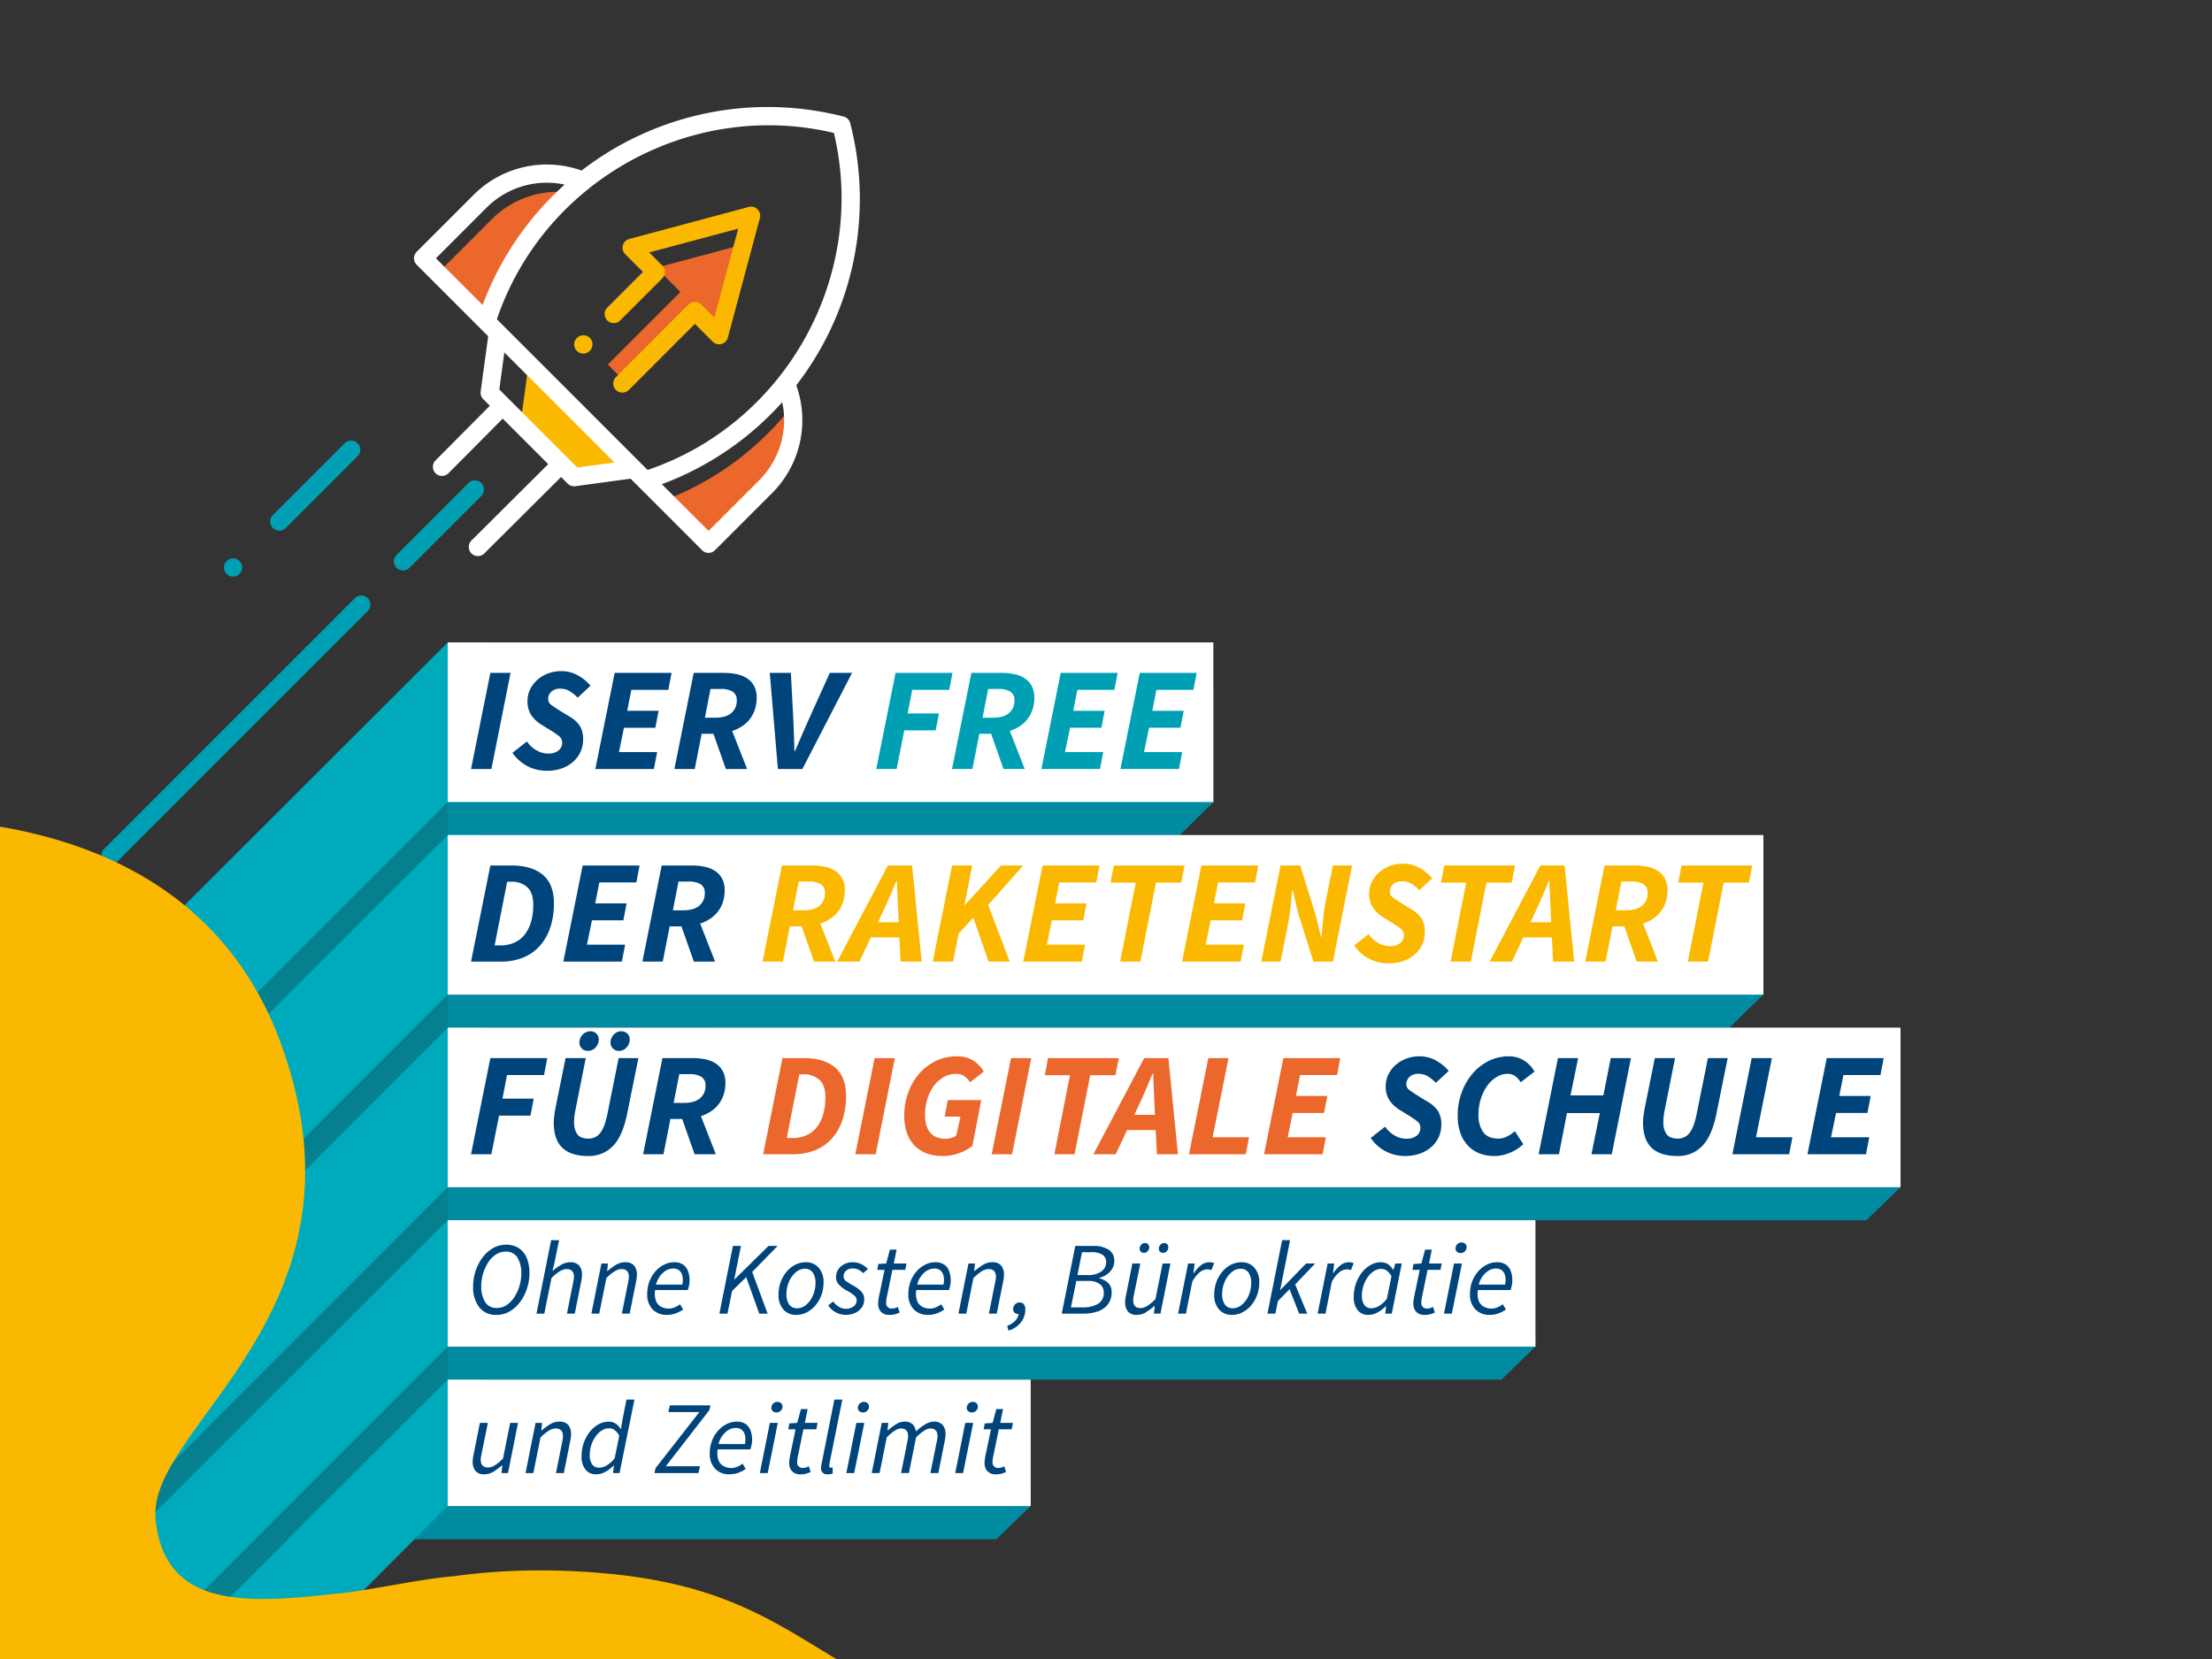 <svg xmlns="http://www.w3.org/2000/svg" xmlns:xlink="http://www.w3.org/1999/xlink" width="800" height="600" viewBox="0 0 800 600"><rect x="0" y="0" width="800" height="600" fill="#333333" stroke="none"/><defs><clipPath id="a"><rect width="800" height="600" fill="none"/></clipPath><clipPath id="b"><rect y="-800" width="1200" height="600" fill="none"/></clipPath></defs><g clip-path="url(#a)"><g><g><path d="M158.021,99.126l16.5,16.5L206.14,69.6a34.179,34.179,0,0,0-28.347,9.749Z" fill="#eb672c"/><path d="M240.482,180.884l15.779,15.778,20.6-20.595a34.173,34.173,0,0,0,9.624-29.254,106.28,106.28,0,0,1-46,34.071" fill="#eb672c"/><polygon points="229.235 169.636 191.187 131.589 188.287 152.895 207.928 172.536 229.235 169.636" fill="#fab900"/><polygon points="237.333 96.844 246.076 105.589 219.814 131.851 225.884 137.923 251.324 112.482 259.387 120.546 260.21 119.723 260.416 119.928 268.866 88.395 237.333 96.844" fill="#eb672c"/><path d="M234.61,169.831l-.393.134-54.511-54.511.136-.391C197.066,65,250.271,35.878,301.591,48.081c12.2,51.319-16.917,104.525-66.981,121.75m39.92,3.909-18.269,18.269-16.892-16.893A109.689,109.689,0,0,0,282.9,145.457a30.771,30.771,0,0,1-8.371,28.283m-65.719-4.646L180.578,140.86l1.824-13.4,39.812,39.812ZM174.556,110.3,157.664,93.412l18.268-18.269a30.768,30.768,0,0,1,28.283-8.372A109.682,109.682,0,0,0,174.556,110.3M307.5,44.542a3.293,3.293,0,0,0-2.366-2.366,110.154,110.154,0,0,0-94.8,19.511,37.334,37.334,0,0,0-39.048,8.8l-20.6,20.6a3.3,3.3,0,0,0,0,4.656L173.6,118.654v0l2.956,2.954-2.72,19.978a3.294,3.294,0,0,0,.934,2.773l2.394,2.393L157.5,166.536a3.291,3.291,0,0,0,4.667,4.641l19.649-19.768,16.446,16.448-27.712,27.59a3.292,3.292,0,1,0,4.644,4.666l27.724-27.6,2.391,2.393a3.291,3.291,0,0,0,2.327.962,3.358,3.358,0,0,0,.445-.029l19.978-2.719,2.955,2.956h0l22.916,22.917a3.294,3.294,0,0,0,4.655,0l20.6-20.6a37.33,37.33,0,0,0,8.8-39.048,110.147,110.147,0,0,0,19.511-94.8" fill="#fff"/><path d="M270.79,74.85l-43.2,11.574a3.293,3.293,0,0,0-1.476,5.508l6.418,6.416L219.6,111.279a3.292,3.292,0,0,0,4.655,4.655l15.258-15.259a3.291,3.291,0,0,0,0-4.654L234.8,91.308l32.185-8.624-8.624,32.184-4.713-4.713a3.294,3.294,0,0,0-4.655,0l-26.263,26.264a3.292,3.292,0,0,0,4.655,4.655l23.935-23.937,6.416,6.417a3.291,3.291,0,0,0,5.506-1.475l11.575-43.2a3.291,3.291,0,0,0-4.031-4.032" fill="#fab900"/><path d="M174.083,174.685a3.29,3.29,0,0,0-4.653,0l-25.974,25.974a3.291,3.291,0,1,0,4.654,4.653l25.973-25.973a3.289,3.289,0,0,0,0-4.654" fill="#00a0b4"/><path d="M132.993,216.346a3.291,3.291,0,0,0-4.654,0L37.713,306.973a3.291,3.291,0,1,0,4.654,4.653L132.993,221a3.291,3.291,0,0,0,0-4.654" fill="#00a0b4"/><path d="M208.786,122.1l-.028.025a3.291,3.291,0,1,0,4.4,4.9l.028-.025a3.291,3.291,0,1,0-4.4-4.9" fill="#fab900"/><path d="M129.329,160.318a3.291,3.291,0,0,0-4.654,0L98.7,186.291a3.291,3.291,0,1,0,4.654,4.654l25.973-25.973a3.291,3.291,0,0,0,0-4.654" fill="#00a0b4"/><path d="M84.287,208.534a3.291,3.291,0,1,0-2.327-.964,3.3,3.3,0,0,0,2.327.964" fill="#00a0b4"/></g><g><polygon points="554.774 446.467 555.314 487.033 542.965 498.995 29.912 498.995 29.853 441.715 554.774 446.467" fill="#008ba1"/><polygon points="-119.391 556.685 360.337 556.685 372.768 544.688 370.922 503.759 -62.142 500.872 -119.391 556.685" fill="#008ba1"/><polygon points="161.904 382.962 -119.391 663.863 -119.391 677.333 174.873 382.962 161.904 382.962" fill="#fab900"/><polygon points="-119.391 735.448 -119.391 780.04 161.926 498.962 161.926 455.208 -119.391 735.448" fill="#05808e"/><polygon points="-119.391 686.731 -119.391 727.066 161.918 441.302 161.926 406.491 -119.391 686.731" fill="#05808e"/><polygon points="-119.391 569.116 -119.391 583.056 176.384 287.643 162.739 287.298 -119.391 569.116" fill="#05808e"/><polygon points="-119.391 513.267 -119.391 526.739 174.873 232.367 161.921 232.347 -119.391 513.267" fill="#00aabd"/><polygon points="-119.391 557.924 -119.391 571.476 162.015 289.975 162.739 276.106 -119.391 557.924" fill="#00aabd"/><polygon points="-119.391 522.845 -119.391 568.197 167.13 281.676 167.13 241.57 167.13 236.324 -119.391 522.845" fill="#00aabd"/><polygon points="161.904 371.613 -119.391 652.515 -119.391 665.985 174.873 371.613 161.904 371.613" fill="#00aabd"/><polygon points="-119.391 697.17 -119.391 710.75 163.159 428.135 162.739 415.352 -119.391 697.17" fill="#00aabd"/><polygon points="-119.391 662.091 -119.391 707.443 167.13 420.922 167.13 380.816 167.13 375.57 -119.391 662.091" fill="#00aabd"/><polygon points="-119.391 608.004 -119.391 653.174 165.941 367.625 167.831 326.028 167.831 320.782 -119.391 608.004" fill="#05808e"/><polygon points="-119.391 582.89 -119.391 596.336 174.873 301.965 163.02 300.9 -119.391 582.89" fill="#00aabd"/><polygon points="-119.391 627.522 -119.391 641.098 168.063 353.572 162.739 345.704 -119.391 627.522" fill="#00aabd"/><polygon points="-119.391 592.443 -119.391 637.795 167.13 351.274 167.13 311.168 167.13 305.922 -119.391 592.443" fill="#00aabd"/><polygon points="161.919 441.302 -119.391 722.211 -119.391 735.674 174.873 441.302 161.919 441.302" fill="#00aabd"/><polygon points="-119.391 723.254 -119.391 768.481 161.918 487.033 162.142 446.966 162.142 441.72 -119.391 723.254" fill="#00aabd"/><polygon points="161.926 498.961 -119.391 779.873 -119.391 793.333 174.873 498.961 161.926 498.961" fill="#00aabd"/><polygon points="-119.391 780.913 -119.391 826.141 161.926 544.688 162.142 504.625 162.142 499.379 -119.391 780.913" fill="#00aabd"/><polygon points="438.831 249.524 438.831 290.099 426.651 302.03 161.919 302.03 161.919 241.57 438.831 249.524" fill="#008ba1"/><polygon points="636.702 319.197 637.749 359.716 625.407 371.703 161.918 371.647 161.943 315.67 636.702 319.197" fill="#008ba1"/><polygon points="686.794 388.809 687.35 429.375 674.985 441.338 161.918 441.302 161.926 384.057 686.794 388.809" fill="#008ba1"/><rect x="161.918" y="232.344" width="276.914" height="57.721" fill="#fff"/><g><path d="M170.357,278.13l6.987-34.771h7.306l-6.933,34.771Z" fill="#00447c"/><path d="M197.769,278.77a15.653,15.653,0,0,1-6.64-1.493,15.09,15.09,0,0,1-5.786-5.013l5.226-4.106a10.344,10.344,0,0,0,3.44,3.2,8.523,8.523,0,0,0,4.293,1.174,5.781,5.781,0,0,0,3.627-1.067,3.5,3.5,0,0,0,1.386-2.933,2.783,2.783,0,0,0-1.093-2.267,32.477,32.477,0,0,0-2.96-2.053l-3.306-2.027a12.619,12.619,0,0,1-3.787-3.493,8.934,8.934,0,0,1-1.386-5.2,9.341,9.341,0,0,1,.96-4.187,11.253,11.253,0,0,1,2.586-3.413,12.186,12.186,0,0,1,3.867-2.32,13.384,13.384,0,0,1,4.8-.853,12.241,12.241,0,0,1,5.813,1.44,15.927,15.927,0,0,1,4.747,3.84l-4.64,4.319A14.869,14.869,0,0,0,206.088,250a6.3,6.3,0,0,0-3.413-.934,4.57,4.57,0,0,0-3.28,1.094,3.511,3.511,0,0,0-1.146,2.639,2.6,2.6,0,0,0,1.173,2.187q1.173.853,3.2,2.133l3.413,2.08a10.856,10.856,0,0,1,3.707,3.387,9.138,9.138,0,0,1,1.146,4.879,10.542,10.542,0,0,1-3.573,8.026,12.571,12.571,0,0,1-4.133,2.4A15.781,15.781,0,0,1,197.769,278.77Z" fill="#00447c"/><path d="M215.314,278.13l6.986-34.771h20.586l-1.174,6.133H228.327l-1.494,7.573h11.36L237.02,263.2H225.66l-1.813,8.8h13.812l-1.173,6.133Z" fill="#00447c"/><path d="M243.9,278.13l6.986-34.771h10.879a22.141,22.141,0,0,1,4.747.48,10.758,10.758,0,0,1,3.76,1.546,7.632,7.632,0,0,1,2.479,2.773,8.646,8.646,0,0,1,.907,4.107,13.548,13.548,0,0,1-.666,4.4,11.4,11.4,0,0,1-4.64,6,15.23,15.23,0,0,1-3.547,1.706l5.387,13.759h-7.68l-4.48-12.746h-4.266l-2.507,12.746Zm11.039-18.559h3.68q3.893,0,5.866-1.68a5.678,5.678,0,0,0,1.974-4.559,3.513,3.513,0,0,0-1.494-3.2,8.016,8.016,0,0,0-4.319-.96h-3.68Z" fill="#00447c"/><path d="M281.336,278.13,278.4,243.359h7.626l.907,17.119.213,5.546q.107,2.774.16,5.6h.214q1.225-2.826,2.426-5.6t2.427-5.546l7.732-17.119h8.053L290.189,278.13Z" fill="#00447c"/></g><g><path d="M316.909,278.13l6.987-34.771h20.585l-1.173,6.133H329.922l-1.653,8.533h11.306l-1.173,6.133h-11.36l-2.773,13.972Z" fill="#00a0b4"/><path d="M344.321,278.13l6.986-34.771h10.88a22.132,22.132,0,0,1,4.746.48,10.75,10.75,0,0,1,3.76,1.546,7.634,7.634,0,0,1,2.48,2.773,8.658,8.658,0,0,1,.907,4.107,13.547,13.547,0,0,1-.667,4.4,11.4,11.4,0,0,1-4.64,6,15.242,15.242,0,0,1-3.546,1.706l5.386,13.759h-7.679l-4.48-12.746h-4.267l-2.506,12.746Zm11.039-18.559h3.68q3.892,0,5.867-1.68a5.678,5.678,0,0,0,1.973-4.559,3.512,3.512,0,0,0-1.493-3.2,8.023,8.023,0,0,0-4.32-.96h-3.68Z" fill="#00a0b4"/><path d="M376.639,278.13l6.986-34.771h20.586l-1.173,6.133H389.652l-1.494,7.573h11.36l-1.173,6.133h-11.36l-1.813,8.8h13.812l-1.173,6.133Z" fill="#00a0b4"/><path d="M405.223,278.13l6.987-34.771H432.8l-1.173,6.133H418.236l-1.493,7.573H428.1l-1.173,6.133H415.57l-1.814,8.8h13.813L426.4,278.13Z" fill="#00a0b4"/></g><rect x="161.918" y="302" width="475.835" height="57.721" fill="#fff"/><g><path d="M170.357,347.786l6.987-34.772h7.626q7.307,0,11.333,3.36t4.026,10.293a26.824,26.824,0,0,1-1.413,9.066,18.8,18.8,0,0,1-3.946,6.64,16.245,16.245,0,0,1-6.053,4.053,21.15,21.15,0,0,1-7.68,1.36Zm8.533-5.867h2.187a12.241,12.241,0,0,0,4.666-.88,9.759,9.759,0,0,0,3.733-2.693,13.1,13.1,0,0,0,2.48-4.613,21.426,21.426,0,0,0,.907-6.586q0-4.32-2.187-6.293a8.428,8.428,0,0,0-5.866-1.973h-1.386Z" fill="#00447c"/><path d="M203.742,347.786l6.987-34.772h20.585l-1.173,6.133H216.755l-1.493,7.573h11.359l-1.173,6.133h-11.36l-1.813,8.8h13.813l-1.174,6.134Z" fill="#00447c"/><path d="M232.327,347.786l6.986-34.772h10.88a22.132,22.132,0,0,1,4.746.48,10.74,10.74,0,0,1,3.76,1.547,7.618,7.618,0,0,1,2.48,2.773,8.651,8.651,0,0,1,.906,4.106,13.544,13.544,0,0,1-.666,4.4,11.4,11.4,0,0,1-4.64,6,15.19,15.19,0,0,1-3.547,1.706l5.387,13.76h-7.68l-4.48-12.746h-4.266l-2.506,12.746Zm11.039-18.559h3.68q3.892,0,5.867-1.68a5.681,5.681,0,0,0,1.973-4.56,3.514,3.514,0,0,0-1.494-3.2,8.016,8.016,0,0,0-4.319-.96h-3.68Z" fill="#00447c"/></g><g><path d="M275.792,347.786l6.986-34.772h10.879a22.141,22.141,0,0,1,4.747.48,10.748,10.748,0,0,1,3.76,1.547,7.616,7.616,0,0,1,2.479,2.773,8.639,8.639,0,0,1,.907,4.106,13.516,13.516,0,0,1-.667,4.4,11.41,11.41,0,0,1-4.639,6,15.19,15.19,0,0,1-3.547,1.706l5.387,13.76H294.4l-4.48-12.746h-4.266l-2.507,12.746Zm11.039-18.559h3.68q3.892,0,5.866-1.68a5.679,5.679,0,0,0,1.974-4.56,3.514,3.514,0,0,0-1.494-3.2,8.02,8.02,0,0,0-4.32-.96h-3.679Z" fill="#fab900"/><path d="M302.776,347.786l18.346-34.772h8.746l3.467,34.772h-7.626l-.427-8.747H314.936l-4.107,8.747Zm16.906-18.826-2.133,4.586h7.466l-.213-4.586q-.108-2.56-.213-5.067t-.214-5.279h-.213q-1.12,2.72-2.187,5.226T319.682,328.96Z" fill="#fab900"/><path d="M337.334,347.786l6.986-34.772h7.307L348.8,327.307h.16l13.066-14.293h8l-12.64,14.293,7.786,20.479h-7.626L352,331.893l-5.28,5.706-2.026,10.187Z" fill="#fab900"/><path d="M370.078,347.786l6.986-34.772H397.65l-1.173,6.133H383.091L381.6,326.72h11.359l-1.173,6.133h-11.36l-1.813,8.8h13.813l-1.174,6.134Z" fill="#fab900"/><path d="M405.116,347.786l5.653-28.585h-9.12l1.174-6.187h25.6L427.2,319.2h-9.12l-5.653,28.585Z" fill="#fab900"/><path d="M427.514,347.786l6.987-34.772h20.586l-1.174,6.133H440.527l-1.493,7.573h11.359l-1.173,6.133H437.861l-1.814,8.8H449.86l-1.173,6.134Z" fill="#fab900"/><path d="M456.153,347.786l6.985-34.772h7.094l5.653,18.132,1.866,7.627h.214q.159-1.334.266-2.933t.267-3.227q.161-1.626.373-3.28t.533-3.146l2.667-13.173H489l-6.933,34.772h-7.04l-5.706-18.079-1.76-7.733h-.213q-.268,2.932-.614,6.186t-.933,6.293l-2.667,13.333Z" fill="#fab900"/><path d="M502.176,348.425a15.653,15.653,0,0,1-6.64-1.493,15.088,15.088,0,0,1-5.786-5.013l5.226-4.106a10.357,10.357,0,0,0,3.44,3.2,8.532,8.532,0,0,0,4.293,1.173,5.781,5.781,0,0,0,3.627-1.067,3.5,3.5,0,0,0,1.386-2.933,2.779,2.779,0,0,0-1.093-2.266,32.258,32.258,0,0,0-2.96-2.054l-3.306-2.026a12.644,12.644,0,0,1-3.787-3.493,8.939,8.939,0,0,1-1.386-5.2,9.337,9.337,0,0,1,.96-4.186,11.273,11.273,0,0,1,2.586-3.414,12.2,12.2,0,0,1,3.867-2.32,13.386,13.386,0,0,1,4.8-.853,12.24,12.24,0,0,1,5.812,1.44,15.914,15.914,0,0,1,4.747,3.84l-4.64,4.32a14.9,14.9,0,0,0-2.826-2.32,6.309,6.309,0,0,0-3.413-.933,4.566,4.566,0,0,0-3.28,1.093,3.514,3.514,0,0,0-1.147,2.64,2.6,2.6,0,0,0,1.173,2.186q1.173.854,3.2,2.133l3.413,2.08a10.856,10.856,0,0,1,3.707,3.387,9.139,9.139,0,0,1,1.146,4.88,10.542,10.542,0,0,1-3.573,8.026,12.606,12.606,0,0,1-4.133,2.4A15.8,15.8,0,0,1,502.176,348.425Z" fill="#fab900"/><path d="M524.628,347.786l5.653-28.585h-9.12l1.174-6.187h25.6l-1.226,6.187h-9.12l-5.653,28.585Z" fill="#fab900"/><path d="M538.76,347.786l18.346-34.772h8.746l3.466,34.772h-7.626l-.427-8.747H550.919l-4.106,8.747Zm16.9-18.826-2.133,4.586H561l-.213-4.586q-.106-2.56-.213-5.067t-.213-5.279h-.214q-1.119,2.72-2.186,5.226T555.665,328.96Z" fill="#fab900"/><path d="M573.318,347.786l6.986-34.772h10.879a22.141,22.141,0,0,1,4.747.48,10.748,10.748,0,0,1,3.76,1.547,7.607,7.607,0,0,1,2.479,2.773,8.639,8.639,0,0,1,.907,4.106,13.543,13.543,0,0,1-.667,4.4,11.392,11.392,0,0,1-4.64,6,15.164,15.164,0,0,1-3.546,1.706l5.386,13.76H591.93l-4.48-12.746h-4.266l-2.507,12.746Zm11.039-18.559h3.68q3.892,0,5.866-1.68a5.678,5.678,0,0,0,1.973-4.56,3.513,3.513,0,0,0-1.493-3.2,8.023,8.023,0,0,0-4.32-.96h-3.679Z" fill="#fab900"/><path d="M610.435,347.786l5.653-28.585h-9.119l1.173-6.187h25.6l-1.226,6.187h-9.12l-5.653,28.585Z" fill="#fab900"/></g><rect x="161.918" y="371.655" width="525.432" height="57.721" fill="#fff"/><g><path d="M170.357,417.441l6.987-34.771h20.585l-1.173,6.133H183.37l-1.653,8.532h11.306l-1.173,6.134H180.49l-2.773,13.972Z" fill="#00447c"/><path d="M200.969,400.375l3.573-17.7h7.306l-3.786,19.038q-.214,1.068-.32,2.081a18.6,18.6,0,0,0-.107,1.973,7.3,7.3,0,0,0,1.174,4.479q1.172,1.548,4.106,1.547a5.126,5.126,0,0,0,4.16-2.053q1.651-2.052,2.613-6.906l4.053-20.159h7.146l-4.053,20.052q-1.6,8-5.093,11.679a11.9,11.9,0,0,1-9.039,3.68q-6.187,0-9.306-2.96t-3.12-9.146a19.656,19.656,0,0,1,.213-2.693Q200.7,401.763,200.969,400.375Zm11.679-20.318a3.106,3.106,0,0,1-2.213-.827,2.959,2.959,0,0,1-.88-2.267,3.742,3.742,0,0,1,.293-1.413,4.409,4.409,0,0,1,.827-1.307,4.077,4.077,0,0,1,1.253-.933,3.579,3.579,0,0,1,1.574-.346,3.119,3.119,0,0,1,2.133.8,2.829,2.829,0,0,1,.906,2.239,4.2,4.2,0,0,1-1.093,2.774A3.518,3.518,0,0,1,212.648,380.057Zm11.2,0a3.037,3.037,0,0,1-2.16-.827,2.959,2.959,0,0,1-.88-2.267,3.723,3.723,0,0,1,.293-1.413,4.693,4.693,0,0,1,.8-1.307,3.78,3.78,0,0,1,1.227-.933,3.578,3.578,0,0,1,1.573-.346,3.119,3.119,0,0,1,2.133.8,2.83,2.83,0,0,1,.907,2.239,4.2,4.2,0,0,1-1.093,2.774A3.521,3.521,0,0,1,223.848,380.057Z" fill="#00447c"/><path d="M232.593,417.441l6.987-34.771h10.879a22.125,22.125,0,0,1,4.746.48,10.75,10.75,0,0,1,3.76,1.546,7.625,7.625,0,0,1,2.48,2.773,8.658,8.658,0,0,1,.907,4.107,13.547,13.547,0,0,1-.667,4.4,11.408,11.408,0,0,1-4.64,6,15.186,15.186,0,0,1-3.546,1.707l5.386,13.759h-7.679l-4.48-12.746H242.46l-2.507,12.746Zm11.04-18.559h3.68q3.892,0,5.866-1.68a5.678,5.678,0,0,0,1.973-4.559,3.512,3.512,0,0,0-1.493-3.2,8.023,8.023,0,0,0-4.32-.96h-3.68Z" fill="#00447c"/></g><g><path d="M276.005,417.441l6.986-34.771h7.627q7.305,0,11.332,3.36t4.027,10.292a26.845,26.845,0,0,1-1.413,9.066,18.8,18.8,0,0,1-3.947,6.64,16.206,16.206,0,0,1-6.053,4.053,21.122,21.122,0,0,1-7.68,1.36Zm8.533-5.866h2.186a12.265,12.265,0,0,0,4.667-.88A9.769,9.769,0,0,0,295.124,408a13.13,13.13,0,0,0,2.48-4.614,21.447,21.447,0,0,0,.907-6.586q0-4.32-2.187-6.293a8.428,8.428,0,0,0-5.866-1.973h-1.387Z" fill="#eb672c"/><path d="M309.336,417.441l6.987-34.771h7.306L316.7,417.441Z" fill="#eb672c"/><path d="M340.8,418.081a15.911,15.911,0,0,1-5.76-.987,11.771,11.771,0,0,1-4.346-2.853,12.292,12.292,0,0,1-2.72-4.56,18.763,18.763,0,0,1-.933-6.159,24.144,24.144,0,0,1,1.44-8.4,21.6,21.6,0,0,1,3.973-6.826,18.6,18.6,0,0,1,6.026-4.586,17.3,17.3,0,0,1,7.6-1.68,10.985,10.985,0,0,1,5.786,1.466,11.109,11.109,0,0,1,3.92,4.08l-4.96,3.84a7.42,7.42,0,0,0-2.213-2.293,5.394,5.394,0,0,0-2.907-.747,8.669,8.669,0,0,0-4.453,1.2,11.744,11.744,0,0,0-3.546,3.227,15.638,15.638,0,0,0-2.32,4.692,18.6,18.6,0,0,0-.827,5.547,14.963,14.963,0,0,0,.4,3.626,7.411,7.411,0,0,0,1.307,2.774,5.741,5.741,0,0,0,2.346,1.786,8.822,8.822,0,0,0,3.467.613,6.594,6.594,0,0,0,2.053-.32,6.3,6.3,0,0,0,1.733-.853l1.494-6.826h-5.707l1.12-5.973H354.88l-3.2,16.586a18.638,18.638,0,0,1-4.8,2.586A17.191,17.191,0,0,1,340.8,418.081Z" fill="#eb672c"/><path d="M358.666,417.441l6.986-34.771h7.307l-6.933,34.771Z" fill="#eb672c"/><path d="M381.331,417.441l5.653-28.585h-9.119l1.173-6.186h25.6l-1.227,6.186h-9.12l-5.653,28.585Z" fill="#eb672c"/><path d="M395.463,417.441l18.346-34.771h8.746l3.467,34.771H418.4l-.426-8.746H407.623l-4.107,8.746Zm16.906-18.826-2.133,4.587H417.7l-.213-4.587q-.108-2.559-.213-5.066t-.214-5.28h-.213q-1.121,2.721-2.187,5.227T412.369,398.615Z" fill="#eb672c"/><path d="M430.021,417.441l6.986-34.771h7.306l-5.759,28.638h13.173l-1.174,6.133Z" fill="#eb672c"/><path d="M457.166,417.441l6.986-34.771h20.586l-1.173,6.133H470.179l-1.493,7.573h11.359l-1.173,6.133h-11.36l-1.813,8.8h13.813l-1.174,6.133Z" fill="#eb672c"/></g><g><path d="M508.152,418.081a15.649,15.649,0,0,1-6.639-1.493,15.082,15.082,0,0,1-5.786-5.013l5.226-4.107a10.334,10.334,0,0,0,3.439,3.2,8.525,8.525,0,0,0,4.294,1.173,5.786,5.786,0,0,0,3.626-1.066,3.5,3.5,0,0,0,1.386-2.933,2.781,2.781,0,0,0-1.093-2.267,32.044,32.044,0,0,0-2.959-2.053l-3.307-2.027A12.644,12.644,0,0,1,502.552,398a8.941,8.941,0,0,1-1.386-5.2,9.338,9.338,0,0,1,.96-4.187,11.273,11.273,0,0,1,2.586-3.413,12.179,12.179,0,0,1,3.867-2.32,13.386,13.386,0,0,1,4.8-.853,12.237,12.237,0,0,1,5.812,1.44,15.914,15.914,0,0,1,4.747,3.84l-4.64,4.319a14.908,14.908,0,0,0-2.826-2.32,6.315,6.315,0,0,0-3.413-.933,4.57,4.57,0,0,0-3.28,1.093,3.514,3.514,0,0,0-1.147,2.64,2.6,2.6,0,0,0,1.174,2.187q1.171.853,3.2,2.133l3.413,2.08a10.854,10.854,0,0,1,3.707,3.386,9.141,9.141,0,0,1,1.147,4.88A10.551,10.551,0,0,1,517.7,414.8a12.616,12.616,0,0,1-4.133,2.4A15.791,15.791,0,0,1,508.152,418.081Z" fill="#00447c"/><path d="M540.417,418.081a14.39,14.39,0,0,1-5.466-.987,11.336,11.336,0,0,1-4.16-2.88,12.969,12.969,0,0,1-2.667-4.586,18.588,18.588,0,0,1-.933-6.106,24.167,24.167,0,0,1,1.44-8.4,22.184,22.184,0,0,1,3.92-6.826,18.375,18.375,0,0,1,5.866-4.586,16.154,16.154,0,0,1,7.279-1.68,10.1,10.1,0,0,1,5.414,1.466,11.265,11.265,0,0,1,3.866,4.08l-5.013,3.84a7.343,7.343,0,0,0-2.08-2.293,4.506,4.506,0,0,0-2.56-.747,7.7,7.7,0,0,0-4.159,1.2,11.782,11.782,0,0,0-3.36,3.227,16.44,16.44,0,0,0-2.267,4.692,18.6,18.6,0,0,0-.827,5.547,10.68,10.68,0,0,0,1.707,6.4q1.707,2.346,5.547,2.346a6.712,6.712,0,0,0,3.039-.747,14.511,14.511,0,0,0,2.88-1.919l3.04,4.693a17.124,17.124,0,0,1-1.867,1.493,15.407,15.407,0,0,1-2.4,1.36,17,17,0,0,1-2.907,1.013A13.468,13.468,0,0,1,540.417,418.081Z" fill="#00447c"/><path d="M556.469,417.441l6.986-34.771h7.306l-2.773,13.492h11.893l2.666-13.492h7.306l-6.933,34.771h-7.359l3.04-14.879H566.708l-2.88,14.879Z" fill="#00447c"/><path d="M594.919,400.375l3.573-17.7H605.8l-3.787,19.038q-.213,1.068-.32,2.081a18.869,18.869,0,0,0-.107,1.973,7.3,7.3,0,0,0,1.174,4.479q1.171,1.548,4.106,1.547a5.126,5.126,0,0,0,4.16-2.053q1.652-2.052,2.613-6.906l4.053-20.159h7.146l-4.053,20.052q-1.6,8-5.093,11.679a11.9,11.9,0,0,1-9.039,3.68q-6.187,0-9.306-2.96t-3.12-9.146a19.656,19.656,0,0,1,.213-2.693Q594.652,401.763,594.919,400.375Z" fill="#00447c"/><path d="M626.544,417.441l6.986-34.771h7.306l-5.76,28.638h13.173l-1.174,6.133Z" fill="#00447c"/><path d="M653.689,417.441l6.986-34.771h20.586l-1.173,6.133H666.7l-1.494,7.573h11.36l-1.174,6.133H664.035l-1.813,8.8h13.812l-1.173,6.133Z" fill="#00447c"/></g><rect x="161.918" y="441.311" width="393.397" height="45.721" fill="#fff"/><g><path d="M179.578,475.545a7.48,7.48,0,0,1-6.29-2.818,11.829,11.829,0,0,1-2.184-7.448,17.91,17.91,0,0,1,.859-5.487,16.755,16.755,0,0,1,2.464-4.872,12.688,12.688,0,0,1,3.789-3.472,9.277,9.277,0,0,1,4.8-1.288,8.146,8.146,0,0,1,4.648,1.269A7.877,7.877,0,0,1,190.517,455a13.8,13.8,0,0,1,.97,5.394,18.1,18.1,0,0,1-.859,5.507,16.753,16.753,0,0,1-2.463,4.89,12.78,12.78,0,0,1-3.771,3.471A9.24,9.24,0,0,1,179.578,475.545Zm.15-2.5a6.2,6.2,0,0,0,3.6-1.12,10.016,10.016,0,0,0,2.781-2.949,15.578,15.578,0,0,0,1.792-4.013,15.4,15.4,0,0,0,.635-4.312,10.756,10.756,0,0,0-1.381-5.8,4.718,4.718,0,0,0-4.294-2.184,6.279,6.279,0,0,0-3.6,1.1,9.809,9.809,0,0,0-2.781,2.93,16.033,16.033,0,0,0-2.427,8.363,10.88,10.88,0,0,0,1.363,5.786A4.694,4.694,0,0,0,179.728,473.044Z" fill="#00447c"/><path d="M194.025,475.1l5.3-26.579H202.2l-1.792,8.773-.6,2.277h.149a20.216,20.216,0,0,1,3.061-2.184,6.3,6.3,0,0,1,3.173-.877,4.033,4.033,0,0,1,3.3,1.213,5.081,5.081,0,0,1,.989,3.3,11.579,11.579,0,0,1-.3,2.5L207.875,475.1h-2.837l2.24-11.2q.149-.745.224-1.2a5.633,5.633,0,0,0,.075-.933q0-2.8-2.688-2.8a4.873,4.873,0,0,0-2.389.783,15.942,15.942,0,0,0-3.062,2.5L196.862,475.1Z" fill="#00447c"/><path d="M213.885,475.1l3.622-18.143h2.352l-.262,2.725h.149a21.054,21.054,0,0,1,3.062-2.258,6.232,6.232,0,0,1,3.247-.914,4.032,4.032,0,0,1,3.3,1.213,5.081,5.081,0,0,1,.989,3.3,11.579,11.579,0,0,1-.3,2.5L227.735,475.1H224.9l2.24-11.2q.148-.745.224-1.2a5.633,5.633,0,0,0,.075-.933q0-2.8-2.688-2.8a4.873,4.873,0,0,0-2.389.783,15.972,15.972,0,0,0-3.062,2.5L216.722,475.1Z" fill="#00447c"/><path d="M241.212,475.545a6.955,6.955,0,0,1-5.171-1.978,7.617,7.617,0,0,1-1.96-5.6,12.415,12.415,0,0,1,.84-4.666,11.878,11.878,0,0,1,2.24-3.622,10.173,10.173,0,0,1,3.117-2.351,8.061,8.061,0,0,1,3.509-.821,5.558,5.558,0,0,1,3.267.858,4.913,4.913,0,0,1,1.773,2.352,9.521,9.521,0,0,1,.56,3.36,8.657,8.657,0,0,1-.224,2,14.572,14.572,0,0,1-.41,1.474h-11.8a7.558,7.558,0,0,0,.261,3.846,4.139,4.139,0,0,0,1.848,2.183,5.726,5.726,0,0,0,2.819.691,5.3,5.3,0,0,0,2.146-.466,9.911,9.911,0,0,0,1.923-1.1l1.12,1.9a11.284,11.284,0,0,1-2.595,1.363A9.079,9.079,0,0,1,241.212,475.545Zm-3.957-10.937h9.519c.05-.274.093-.561.131-.859a7.594,7.594,0,0,0,.056-.933,5.64,5.64,0,0,0-.336-1.96,3.237,3.237,0,0,0-1.1-1.494,3.361,3.361,0,0,0-2.071-.578,5.5,5.5,0,0,0-3.734,1.586A8.508,8.508,0,0,0,237.255,464.608Z" fill="#00447c"/><path d="M260.175,475.1l4.891-24.489h2.912L265.551,462.7h.112l12.282-12.095h3.285l-9.183,9.408,5.562,15.081h-3.024l-4.7-13.215-5.114,5-1.68,8.212Z" fill="#00447c"/><path d="M288.024,475.545a6.03,6.03,0,0,1-4.7-1.941,7.664,7.664,0,0,1-1.754-5.338,13.107,13.107,0,0,1,.821-4.723,12.342,12.342,0,0,1,2.2-3.733,9.938,9.938,0,0,1,3.135-2.445,8.153,8.153,0,0,1,3.621-.858,6.088,6.088,0,0,1,4.723,1.941,7.619,7.619,0,0,1,1.773,5.338,13.125,13.125,0,0,1-.821,4.723,12.151,12.151,0,0,1-2.221,3.733,10.154,10.154,0,0,1-3.155,2.445A8.153,8.153,0,0,1,288.024,475.545Zm.3-2.389a4.978,4.978,0,0,0,3.192-1.232,8.988,8.988,0,0,0,2.463-3.322,11.036,11.036,0,0,0,.952-4.629,6.158,6.158,0,0,0-1.008-3.789,3.4,3.4,0,0,0-2.874-1.326,4.938,4.938,0,0,0-3.192,1.251,9.185,9.185,0,0,0-2.464,3.341,11.052,11.052,0,0,0-.952,4.629,6.076,6.076,0,0,0,1.008,3.771A3.416,3.416,0,0,0,288.323,473.156Z" fill="#00447c"/><path d="M305.756,475.545a7.709,7.709,0,0,1-6.234-3.434l1.792-1.418a7.447,7.447,0,0,0,2.053,1.9,4.834,4.834,0,0,0,2.613.747,4.363,4.363,0,0,0,2.707-.859,2.61,2.61,0,0,0,1.139-2.165,2.278,2.278,0,0,0-.766-1.7,15.218,15.218,0,0,0-2.856-1.885,11.289,11.289,0,0,1-2.781-2.127,3.852,3.852,0,0,1-1.064-2.688,4.907,4.907,0,0,1,.822-2.819,5.692,5.692,0,0,1,2.183-1.9,6.558,6.558,0,0,1,3.006-.69,6.991,6.991,0,0,1,3.1.672,8.191,8.191,0,0,1,2.427,1.792l-1.717,1.493a6.121,6.121,0,0,0-1.662-1.233,4.761,4.761,0,0,0-2.184-.485,3.319,3.319,0,0,0-2.333.84,2.622,2.622,0,0,0-.914,2,2.152,2.152,0,0,0,1.008,1.829,25.708,25.708,0,0,0,2.2,1.381,12.178,12.178,0,0,1,3.285,2.389,4.072,4.072,0,0,1,.971,2.763,4.985,4.985,0,0,1-.9,2.949,5.828,5.828,0,0,1-2.427,1.96A8.364,8.364,0,0,1,305.756,475.545Z" fill="#00447c"/><path d="M321.921,475.545a4.146,4.146,0,0,1-3.36-1.176,4.333,4.333,0,0,1-.971-2.855,6.861,6.861,0,0,1,.075-1.046c.05-.323.087-.647.112-.97l2.128-10.229h-2.651l.411-2.128,2.837-.187,1.344-5h2.426l-1.007,5h4.591l-.448,2.315h-4.666l-2.128,10.378a8.126,8.126,0,0,0-.112,1.344,1.958,1.958,0,0,0,2.315,2.24,2.767,2.767,0,0,0,1.007-.187q.486-.186.9-.373l.635,2.053a15.383,15.383,0,0,1-1.475.541A6.415,6.415,0,0,1,321.921,475.545Z" fill="#00447c"/><path d="M335.658,475.545a6.954,6.954,0,0,1-5.17-1.978,7.617,7.617,0,0,1-1.96-5.6,12.415,12.415,0,0,1,.84-4.666,11.878,11.878,0,0,1,2.24-3.622,10.161,10.161,0,0,1,3.117-2.351,8.061,8.061,0,0,1,3.509-.821,5.558,5.558,0,0,1,3.267.858,4.92,4.92,0,0,1,1.773,2.352,9.521,9.521,0,0,1,.56,3.36,8.712,8.712,0,0,1-.224,2,14.269,14.269,0,0,1-.411,1.474H331.4a7.547,7.547,0,0,0,.261,3.846,4.139,4.139,0,0,0,1.848,2.183,5.722,5.722,0,0,0,2.818.691,5.3,5.3,0,0,0,2.147-.466,9.911,9.911,0,0,0,1.923-1.1l1.119,1.9a11.276,11.276,0,0,1-2.594,1.363A9.08,9.08,0,0,1,335.658,475.545ZM331.7,464.608h9.52c.049-.274.093-.561.13-.859a7.4,7.4,0,0,0,.056-.933,5.663,5.663,0,0,0-.335-1.96,3.237,3.237,0,0,0-1.1-1.494,3.362,3.362,0,0,0-2.072-.578,5.5,5.5,0,0,0-3.733,1.586A8.516,8.516,0,0,0,331.7,464.608Z" fill="#00447c"/><path d="M346.633,475.1l3.621-18.143h2.352l-.261,2.725h.149a21,21,0,0,1,3.062-2.258,6.232,6.232,0,0,1,3.247-.914,4.033,4.033,0,0,1,3.3,1.213,5.081,5.081,0,0,1,.989,3.3,11.579,11.579,0,0,1-.3,2.5L360.483,475.1h-2.837l2.24-11.2q.148-.745.224-1.2a5.744,5.744,0,0,0,.074-.933q0-2.8-2.687-2.8a4.873,4.873,0,0,0-2.389.783,15.942,15.942,0,0,0-3.062,2.5L349.47,475.1Z" fill="#00447c"/><path d="M364.7,481.22l-.41-1.718a7.533,7.533,0,0,0,2.818-1.791,4.914,4.914,0,0,0,1.326-2.464h-.075a2.031,2.031,0,0,1-1.381-.486,1.636,1.636,0,0,1-.56-1.306,2.414,2.414,0,0,1,.653-1.661,2.215,2.215,0,0,1,1.736-.728,1.782,1.782,0,0,1,1.493.671,2.845,2.845,0,0,1,.523,1.792,7.47,7.47,0,0,1-1.68,4.816A8.517,8.517,0,0,1,364.7,481.22Z" fill="#00447c"/><path d="M384,475.1l4.891-24.489h6.533a9.735,9.735,0,0,1,5.562,1.381A4.58,4.58,0,0,1,403,456.021a5.33,5.33,0,0,1-.8,2.912,6.871,6.871,0,0,1-2.053,2.091,7.8,7.8,0,0,1-2.594,1.12l-.038.149a6.972,6.972,0,0,1,3.211,1.661,4.292,4.292,0,0,1,1.306,3.3,7.148,7.148,0,0,1-1.325,4.461,7.67,7.67,0,0,1-3.64,2.557,15.551,15.551,0,0,1-5.226.821Zm3.323-2.277h4.255a10.407,10.407,0,0,0,5.563-1.287,4.508,4.508,0,0,0,2.053-4.126,3.646,3.646,0,0,0-1.437-3,6.585,6.585,0,0,0-4.163-1.138h-4.33Zm2.351-11.684h3.51a8.33,8.33,0,0,0,5.189-1.326,4.118,4.118,0,0,0,1.679-3.378,3.042,3.042,0,0,0-1.287-2.613,6.977,6.977,0,0,0-4.051-.934h-3.4Z" fill="#00447c"/><path d="M411.215,475.545a4.006,4.006,0,0,1-3.285-1.232,5.027,5.027,0,0,1-1.008-3.285,9.439,9.439,0,0,1,.075-1.213q.075-.579.224-1.288l2.314-11.573h2.875l-2.277,11.2q-.15.71-.224,1.176a5.985,5.985,0,0,0-.075.952q0,2.8,2.688,2.8a4.835,4.835,0,0,0,2.408-.783,14.761,14.761,0,0,0,2.968-2.5l2.575-12.843h2.838L419.69,475.1h-2.352l.3-2.762h-.149a21.982,21.982,0,0,1-3.061,2.259A6.123,6.123,0,0,1,411.215,475.545Zm2.464-22.436a1.516,1.516,0,0,1-1.064-.392,1.415,1.415,0,0,1-.429-1.1,2.054,2.054,0,0,1,.56-1.456,1.777,1.777,0,0,1,1.344-.6,1.447,1.447,0,0,1,1.53,1.568,1.909,1.909,0,0,1-.578,1.4A1.863,1.863,0,0,1,413.679,453.109Zm6.944,0a1.514,1.514,0,0,1-1.064-.392,1.412,1.412,0,0,1-.429-1.1,2.05,2.05,0,0,1,.56-1.456,1.777,1.777,0,0,1,1.344-.6,1.463,1.463,0,0,1,1.082.411,1.563,1.563,0,0,1,.411,1.157,1.941,1.941,0,0,1-.56,1.4A1.8,1.8,0,0,1,420.623,453.109Z" fill="#00447c"/><path d="M426.073,475.1l3.621-18.143h2.352l-.411,3.472h.15a11.985,11.985,0,0,1,2.5-2.781,4.841,4.841,0,0,1,3.1-1.138,4.319,4.319,0,0,1,1.718.335l-1.008,2.539a3.524,3.524,0,0,0-1.568-.3,4.383,4.383,0,0,0-2.763,1.176,10.921,10.921,0,0,0-2.576,3.379L428.91,475.1Z" fill="#00447c"/><path d="M445.6,475.545a6.03,6.03,0,0,1-4.7-1.941,7.664,7.664,0,0,1-1.754-5.338,13.107,13.107,0,0,1,.821-4.723,12.342,12.342,0,0,1,2.2-3.733,9.938,9.938,0,0,1,3.135-2.445,8.153,8.153,0,0,1,3.621-.858,6.088,6.088,0,0,1,4.723,1.941,7.623,7.623,0,0,1,1.773,5.338,13.1,13.1,0,0,1-.821,4.723,12.131,12.131,0,0,1-2.221,3.733,10.154,10.154,0,0,1-3.155,2.445A8.153,8.153,0,0,1,445.6,475.545Zm.3-2.389a4.975,4.975,0,0,0,3.191-1.232,8.99,8.99,0,0,0,2.464-3.322,11.036,11.036,0,0,0,.952-4.629,6.151,6.151,0,0,0-1.008-3.789,3.4,3.4,0,0,0-2.874-1.326,4.938,4.938,0,0,0-3.192,1.251,9.185,9.185,0,0,0-2.464,3.341,11.052,11.052,0,0,0-.952,4.629,6.076,6.076,0,0,0,1.008,3.771A3.416,3.416,0,0,0,445.9,473.156Z" fill="#00447c"/><path d="M458.4,475.1l5.3-26.579h2.874l-3.583,18.03h.074l9.3-9.594h3.285l-7.242,7.579,4.368,10.564h-2.912l-3.472-8.847-4.181,4.256-.971,4.591Z" fill="#00447c"/><path d="M476.545,475.1l3.62-18.143h2.353l-.411,3.472h.149a12.008,12.008,0,0,1,2.5-2.781,4.846,4.846,0,0,1,3.1-1.138,4.311,4.311,0,0,1,1.717.335l-1.008,2.539a3.521,3.521,0,0,0-1.568-.3,4.379,4.379,0,0,0-2.762,1.176,10.905,10.905,0,0,0-2.576,3.379l-2.277,11.46Z" fill="#00447c"/><path d="M494.837,475.545a4.7,4.7,0,0,1-3.808-1.7,7.406,7.406,0,0,1-1.419-4.872,14.141,14.141,0,0,1,.822-4.872,13.829,13.829,0,0,1,2.2-3.976,10.393,10.393,0,0,1,3.136-2.669,7.577,7.577,0,0,1,3.659-.951,4.622,4.622,0,0,1,2.594.746,5.137,5.137,0,0,1,1.773,1.978h.15l.709-2.277h2.315L503.348,475.1H501l.3-2.687h-.149a11.482,11.482,0,0,1-2.949,2.258A7.069,7.069,0,0,1,494.837,475.545Zm1.045-2.389a5.731,5.731,0,0,0,2.893-.858,9.95,9.95,0,0,0,2.819-2.614l1.643-8.1a5.844,5.844,0,0,0-1.718-2.054,3.46,3.46,0,0,0-1.979-.634,4.824,4.824,0,0,0-2.594.783,8.108,8.108,0,0,0-2.24,2.147,11.558,11.558,0,0,0-2.146,6.7,5.521,5.521,0,0,0,.914,3.491A2.939,2.939,0,0,0,495.882,473.156Z" fill="#00447c"/><path d="M515.48,475.545a4.144,4.144,0,0,1-3.359-1.176,4.333,4.333,0,0,1-.971-2.855,6.736,6.736,0,0,1,.075-1.046c.049-.323.086-.647.112-.97l2.128-10.229h-2.651l.411-2.128,2.837-.187,1.344-5h2.426l-1.008,5h4.592l-.448,2.315H516.3l-2.127,10.378a8.126,8.126,0,0,0-.112,1.344,1.957,1.957,0,0,0,2.314,2.24,2.769,2.769,0,0,0,1.008-.187q.485-.186.9-.373l.635,2.053a15.383,15.383,0,0,1-1.475.541A6.417,6.417,0,0,1,515.48,475.545Z" fill="#00447c"/><path d="M522.237,475.1l3.621-18.143h2.875L525.075,475.1Zm6.011-21.913a2.034,2.034,0,0,1-1.27-.429,1.48,1.48,0,0,1-.559-1.251,2.038,2.038,0,0,1,.653-1.549,2.134,2.134,0,0,1,1.512-.616,1.958,1.958,0,0,1,1.288.448,1.557,1.557,0,0,1,.541,1.269,1.982,1.982,0,0,1-.653,1.531A2.175,2.175,0,0,1,528.248,453.184Z" fill="#00447c"/><path d="M538.775,475.545a6.952,6.952,0,0,1-5.17-1.978,7.613,7.613,0,0,1-1.96-5.6,12.415,12.415,0,0,1,.84-4.666,11.878,11.878,0,0,1,2.24-3.622,10.161,10.161,0,0,1,3.117-2.351,8.058,8.058,0,0,1,3.509-.821,5.558,5.558,0,0,1,3.267.858,4.926,4.926,0,0,1,1.773,2.352,9.521,9.521,0,0,1,.56,3.36,8.712,8.712,0,0,1-.224,2,14.269,14.269,0,0,1-.411,1.474h-11.8a7.547,7.547,0,0,0,.261,3.846,4.139,4.139,0,0,0,1.848,2.183,5.722,5.722,0,0,0,2.818.691,5.306,5.306,0,0,0,2.147-.466,9.9,9.9,0,0,0,1.922-1.1l1.12,1.9a11.276,11.276,0,0,1-2.594,1.363A9.08,9.08,0,0,1,538.775,475.545Zm-3.957-10.937h9.519c.05-.274.094-.561.131-.859a7.4,7.4,0,0,0,.056-.933,5.64,5.64,0,0,0-.336-1.96,3.235,3.235,0,0,0-1.1-1.494,3.362,3.362,0,0,0-2.072-.578,5.5,5.5,0,0,0-3.733,1.586A8.509,8.509,0,0,0,534.818,464.608Z" fill="#00447c"/></g><rect x="161.918" y="498.967" width="210.849" height="45.721" fill="#fff"/><g><path d="M175.248,533.2a4.006,4.006,0,0,1-3.285-1.232,5.027,5.027,0,0,1-1.008-3.285,9.444,9.444,0,0,1,.074-1.213q.075-.579.224-1.288l2.315-11.573h2.875l-2.278,11.2q-.148.71-.224,1.176a5.985,5.985,0,0,0-.074.952q0,2.8,2.688,2.8a4.829,4.829,0,0,0,2.407-.783,14.706,14.706,0,0,0,2.968-2.5l2.576-12.843h2.837l-3.621,18.143H181.37l.3-2.762h-.149a21.982,21.982,0,0,1-3.061,2.259A6.123,6.123,0,0,1,175.248,533.2Z" fill="#00447c"/><path d="M190.069,532.753l3.621-18.143h2.352l-.262,2.725h.15a20.921,20.921,0,0,1,3.061-2.258,6.227,6.227,0,0,1,3.247-.915,4.032,4.032,0,0,1,3.3,1.214,5.081,5.081,0,0,1,.99,3.3,11.584,11.584,0,0,1-.3,2.5l-2.315,11.572h-2.837l2.24-11.2q.148-.745.224-1.195a5.633,5.633,0,0,0,.075-.933q0-2.8-2.688-2.8a4.873,4.873,0,0,0-2.389.783,15.94,15.94,0,0,0-3.061,2.5l-2.576,12.842Z" fill="#00447c"/><path d="M215.566,533.2a4.7,4.7,0,0,1-3.808-1.7,7.406,7.406,0,0,1-1.419-4.872,14.165,14.165,0,0,1,.821-4.872,13.855,13.855,0,0,1,2.2-3.976,10.381,10.381,0,0,1,3.136-2.669,7.575,7.575,0,0,1,3.658-.952,4.438,4.438,0,0,1,2.539.729,5.563,5.563,0,0,1,1.754,1.922h.112l.6-3.546,1.418-7.093h2.875l-5.376,26.579h-2.352l.3-2.687h-.149a11.486,11.486,0,0,1-2.95,2.258A7.062,7.062,0,0,1,215.566,533.2Zm1.045-2.389a5.633,5.633,0,0,0,2.874-.858,10.526,10.526,0,0,0,2.838-2.614l1.642-8.1a5.843,5.843,0,0,0-1.717-2.054,3.462,3.462,0,0,0-1.979-.634,4.819,4.819,0,0,0-2.594.783,8.108,8.108,0,0,0-2.24,2.147,11.568,11.568,0,0,0-2.147,6.7,5.521,5.521,0,0,0,.915,3.491A2.937,2.937,0,0,0,216.611,530.812Z" fill="#00447c"/><path d="M236.694,532.753l.374-1.754,15.865-20.308h-11.2l.523-2.427h14.671l-.373,1.717L240.8,530.289h12.356l-.56,2.464Z" fill="#00447c"/><path d="M263.834,533.2a6.951,6.951,0,0,1-5.17-1.978,7.613,7.613,0,0,1-1.96-5.6,12.415,12.415,0,0,1,.84-4.666,11.856,11.856,0,0,1,2.239-3.622,10.177,10.177,0,0,1,3.118-2.351,8.056,8.056,0,0,1,3.509-.822,5.557,5.557,0,0,1,3.266.859,4.913,4.913,0,0,1,1.773,2.352,9.5,9.5,0,0,1,.56,3.36,8.657,8.657,0,0,1-.224,2,14.572,14.572,0,0,1-.41,1.474h-11.8a7.558,7.558,0,0,0,.261,3.846,4.139,4.139,0,0,0,1.848,2.183,5.729,5.729,0,0,0,2.819.691,5.3,5.3,0,0,0,2.146-.466,9.881,9.881,0,0,0,1.923-1.1l1.12,1.9a11.284,11.284,0,0,1-2.595,1.363A9.079,9.079,0,0,1,263.834,533.2Zm-3.957-10.937H269.4c.05-.274.094-.561.131-.859a7.594,7.594,0,0,0,.056-.933,5.65,5.65,0,0,0-.336-1.961,3.237,3.237,0,0,0-1.1-1.493,3.364,3.364,0,0,0-2.072-.579,5.5,5.5,0,0,0-3.733,1.587A8.5,8.5,0,0,0,259.877,522.264Z" fill="#00447c"/><path d="M274.809,532.753l3.621-18.143h2.875l-3.659,18.143Zm6.01-21.913a2.026,2.026,0,0,1-1.269-.43,1.477,1.477,0,0,1-.56-1.25,2.041,2.041,0,0,1,.653-1.549,2.134,2.134,0,0,1,1.512-.616,1.954,1.954,0,0,1,1.288.448,1.554,1.554,0,0,1,.542,1.269,1.984,1.984,0,0,1-.654,1.531A2.173,2.173,0,0,1,280.819,510.84Z" fill="#00447c"/><path d="M289.741,533.2a4.146,4.146,0,0,1-3.36-1.176,4.337,4.337,0,0,1-.97-2.855,6.861,6.861,0,0,1,.075-1.046c.049-.323.086-.647.112-.97l2.127-10.229h-2.65l.411-2.128,2.837-.187,1.344-5h2.426l-1.008,5h4.592l-.448,2.315h-4.666L288.435,527.3a8.126,8.126,0,0,0-.112,1.344,1.958,1.958,0,0,0,2.314,2.24,2.772,2.772,0,0,0,1.008-.187q.485-.186.9-.373l.635,2.053a15.383,15.383,0,0,1-1.475.541A6.417,6.417,0,0,1,289.741,533.2Z" fill="#00447c"/><path d="M299.373,533.2a2.112,2.112,0,0,1-2.427-2.351,6.947,6.947,0,0,1,.224-1.568l4.592-23.108h2.875l-4.667,23.257c-.025.174-.044.317-.056.429a2.5,2.5,0,0,0-.019.28q0,.672.635.672a1.3,1.3,0,0,0,.224-.018c.075-.013.2-.044.373-.094l.038,2.2a4.136,4.136,0,0,1-.784.224A5.841,5.841,0,0,1,299.373,533.2Z" fill="#00447c"/><path d="M306.092,532.753l3.621-18.143h2.874l-3.658,18.143Zm6.01-21.913a2.026,2.026,0,0,1-1.269-.43,1.477,1.477,0,0,1-.56-1.25,2.038,2.038,0,0,1,.653-1.549,2.134,2.134,0,0,1,1.512-.616,1.954,1.954,0,0,1,1.288.448,1.554,1.554,0,0,1,.541,1.269,1.983,1.983,0,0,1-.653,1.531A2.175,2.175,0,0,1,312.1,510.84Z" fill="#00447c"/><path d="M315.275,532.753,318.9,514.61h2.352l-.261,2.725h.149a16.585,16.585,0,0,1,2.968-2.258,5.852,5.852,0,0,1,2.968-.915,3.962,3.962,0,0,1,3.08,1.027,4.545,4.545,0,0,1,1.1,2.52,19.027,19.027,0,0,1,3.4-2.595,6.126,6.126,0,0,1,3.024-.952,4.041,4.041,0,0,1,3.285,1.214,5.014,5.014,0,0,1,1.008,3.3,9,9,0,0,1-.075,1.194q-.075.559-.224,1.307l-2.314,11.572h-2.875l2.277-11.2q.15-.745.224-1.195a5.633,5.633,0,0,0,.075-.933q0-2.8-2.65-2.8a4.66,4.66,0,0,0-2.128.783,14.425,14.425,0,0,0-2.987,2.5l-2.575,12.842h-2.838l2.24-11.2q.148-.745.224-1.195a5.633,5.633,0,0,0,.075-.933q0-2.8-2.613-2.8a4.679,4.679,0,0,0-2.166.783,13.724,13.724,0,0,0-2.949,2.5l-2.576,12.842Z" fill="#00447c"/><path d="M345.476,532.753,349.1,514.61h2.875l-3.659,18.143Zm6.01-21.913a2.028,2.028,0,0,1-1.269-.43,1.477,1.477,0,0,1-.56-1.25,2.039,2.039,0,0,1,.654-1.549,2.134,2.134,0,0,1,1.512-.616,1.958,1.958,0,0,1,1.288.448,1.557,1.557,0,0,1,.541,1.269,1.981,1.981,0,0,1-.654,1.531A2.172,2.172,0,0,1,351.486,510.84Z" fill="#00447c"/><path d="M360.409,533.2a4.146,4.146,0,0,1-3.36-1.176,4.333,4.333,0,0,1-.971-2.855,6.861,6.861,0,0,1,.075-1.046c.05-.323.087-.647.112-.97l2.128-10.229h-2.651l.411-2.128,2.837-.187,1.344-5h2.426l-1.007,5h4.591l-.448,2.315H361.23L359.1,527.3a8.126,8.126,0,0,0-.112,1.344,1.958,1.958,0,0,0,2.315,2.24,2.767,2.767,0,0,0,1.007-.187q.486-.186.9-.373l.635,2.053a15.383,15.383,0,0,1-1.475.541A6.415,6.415,0,0,1,360.409,533.2Z" fill="#00447c"/></g></g><path d="M616.136,701.961s-5.261-78.7-103.4-78.7a208.183,208.183,0,0,0-21.026,1.11,698.812,698.812,0,0,1-70.067,3.983c-127.252,0-114.693-50.577-200.59-59.109-9.006-.895-17.548-1.295-25.611-1.295a226.457,226.457,0,0,0-31.223,2.111c-10.724.766-29.768,4.9-39.171,5.939-10.375,1.144-20.651,2.289-29.981,2.289-20.51,0-36.447-5.531-38.792-28.746-3.427-33.931,81.529-75.031,44.9-173.252C75.435,307.266,5.8,295.962-37.077,295.962a215.448,215.448,0,0,0-35.437,2.687l-.154,354.816L7.138,650.31l-44.927,28.243Z" fill="#fab900"/></g></g><g clip-path="url(#b)"><polygon points="13.402 -20.992 13.402 27.563 315.408 -274.589 315.641 -317.598 315.641 -323.23 13.402 -20.992" fill="#00aabd"/></g></svg>
